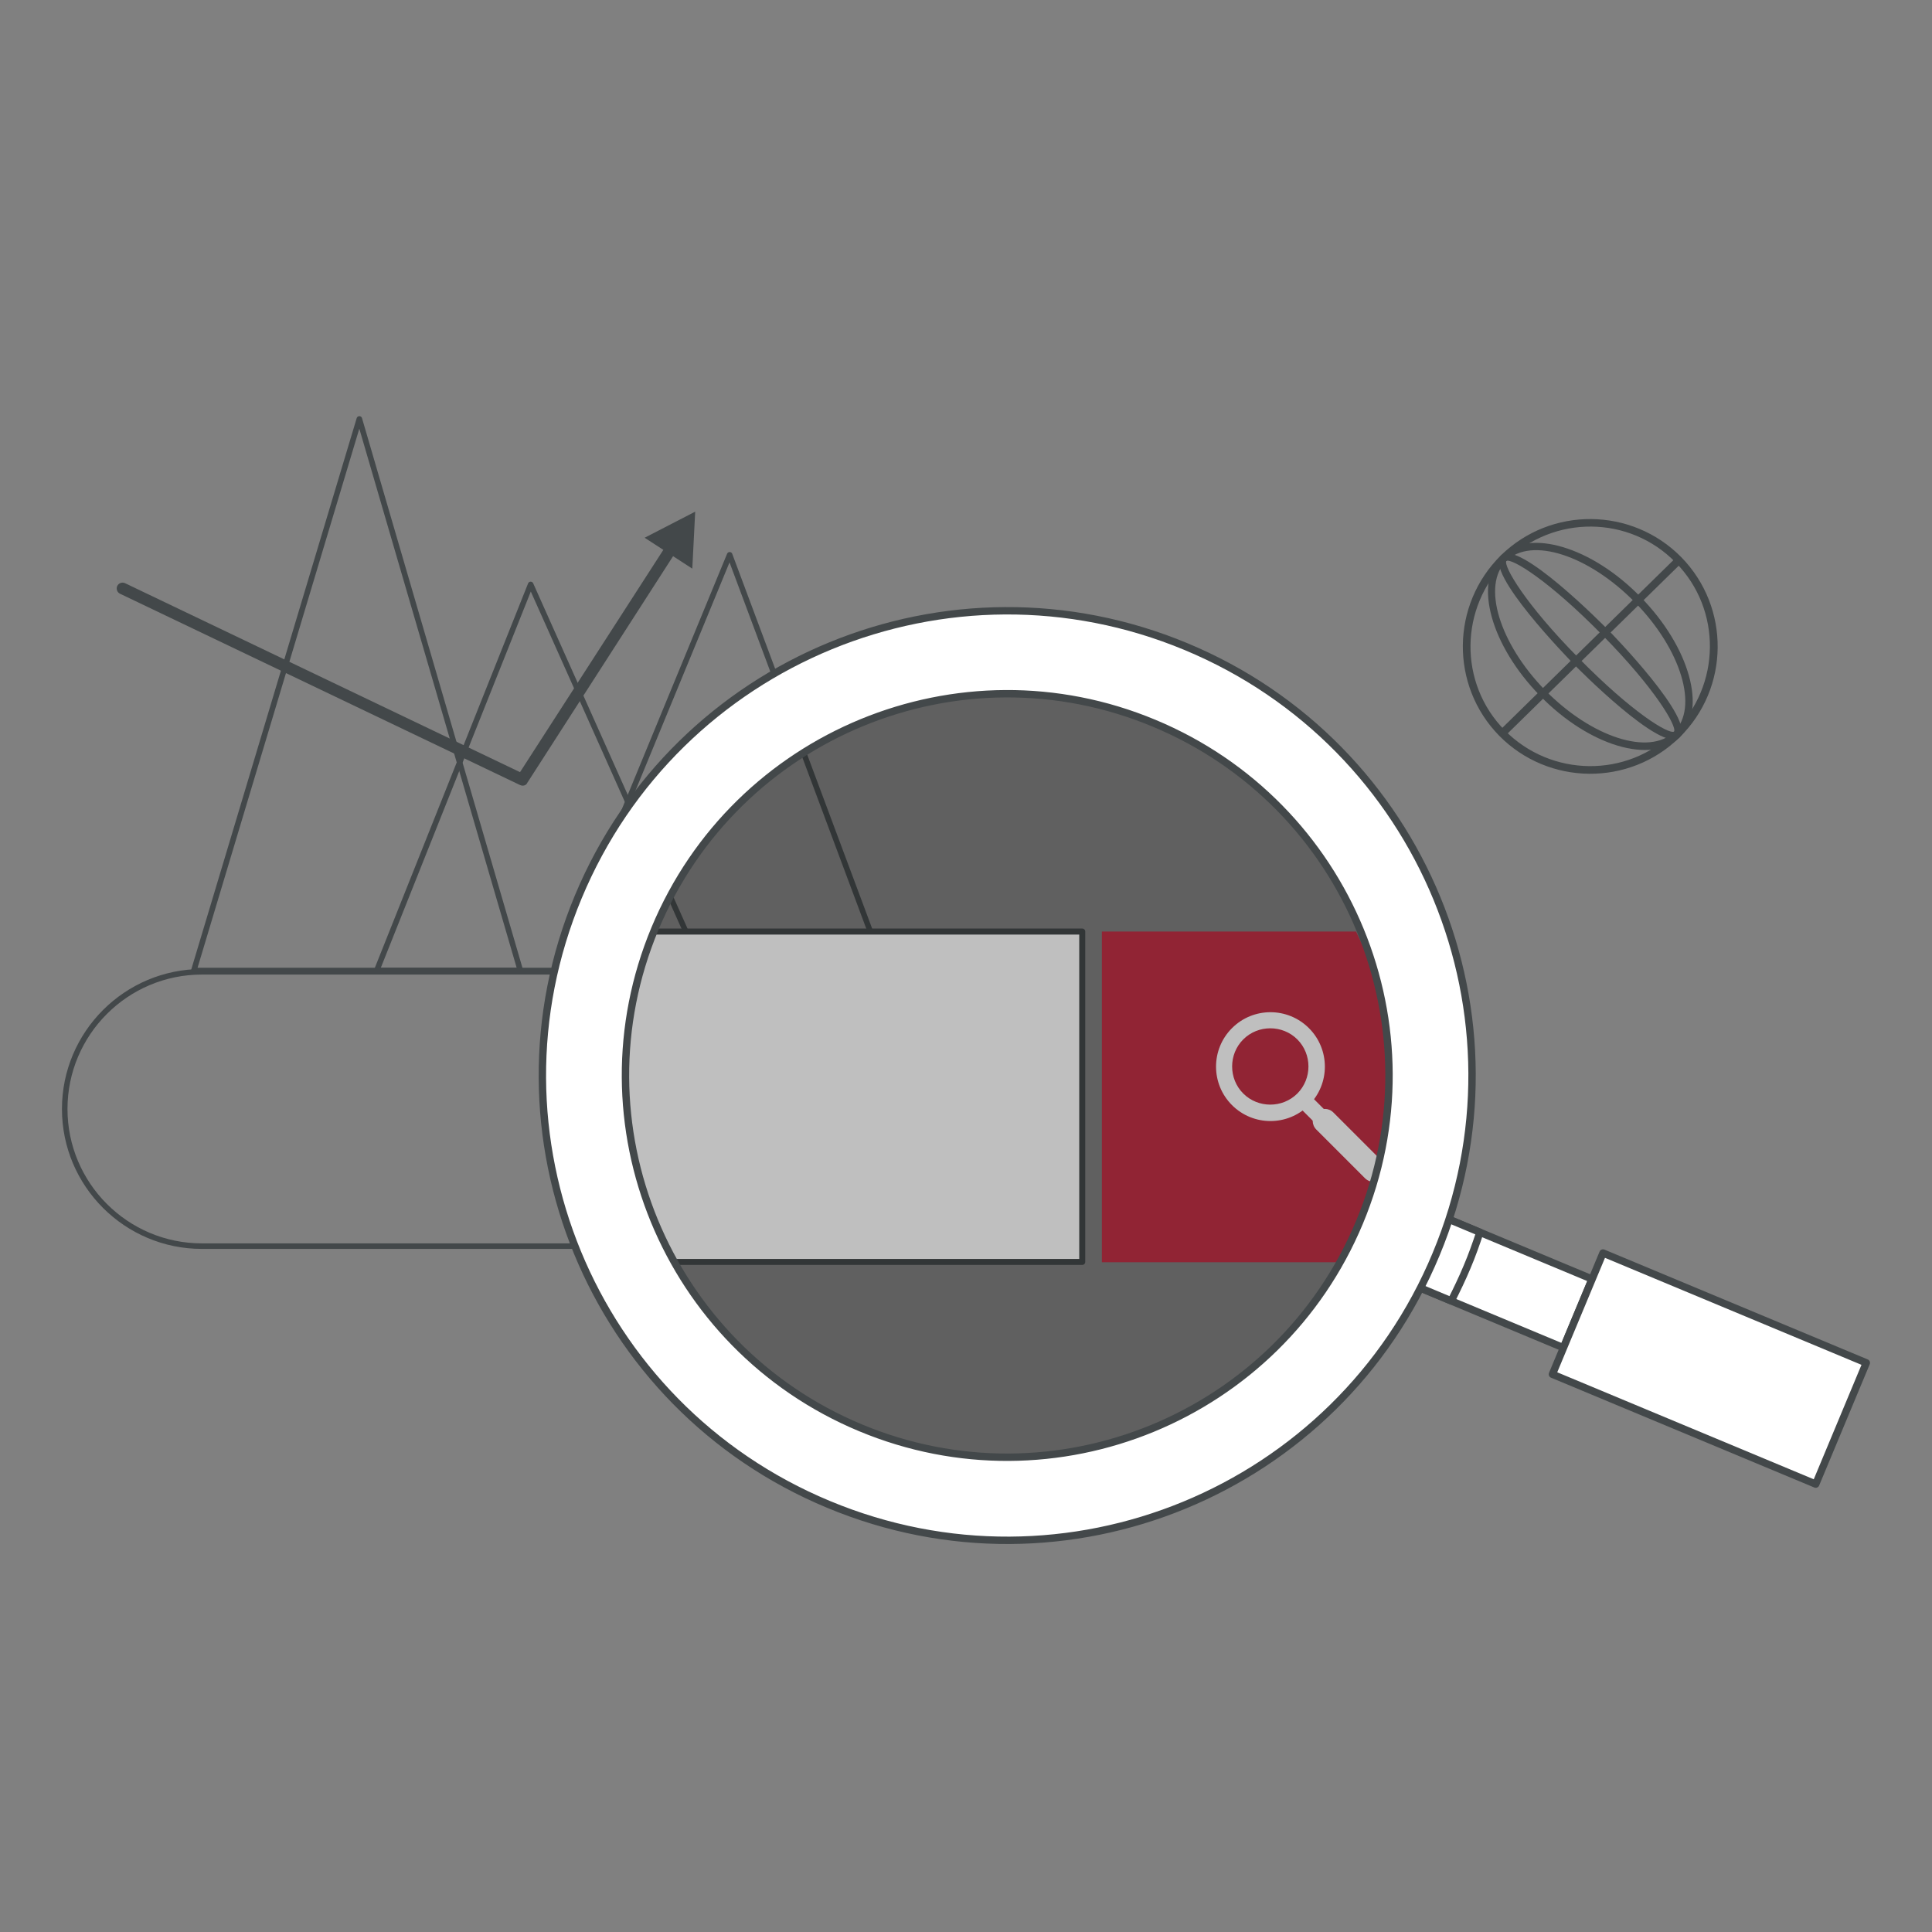 <svg xmlns="http://www.w3.org/2000/svg" xmlns:xlink="http://www.w3.org/1999/xlink" id="Layer_1" x="0px" y="0px" viewBox="0 0 600 600" style="enable-background:new 0 0 600 600;" xml:space="preserve">
<rect x="0" y="0" width="600" height="600" fill="#808080" stroke="none"/>
<style type="text/css">
	.st0{fill:none;stroke:#43484A;stroke-width:1.72;stroke-linecap:round;stroke-linejoin:round;stroke-miterlimit:10;}
	.st1{fill:#43484A;}
	.st2{fill:#FFFFFF;}
	.st3{clip-path:url(#SVGID_2_);}
	.st4{fill:#C13046;}
	.st5{fill:#FFFFFF;stroke:#43484A;stroke-width:1.864;stroke-linecap:round;stroke-linejoin:round;stroke-miterlimit:10;}
	.st6{fill:#FFFFFF;stroke:#43484A;stroke-width:2.293;stroke-linecap:round;stroke-linejoin:round;stroke-miterlimit:10;}
	.st7{opacity:0.5;}
</style>
<g>
	<g>
		<polygon class="st0" points="60.2,301.4 111.6,130.1 161.6,301.4   "></polygon>
		<polygon class="st0" points="117,301.4 164.8,181.5 218.4,301.4   "></polygon>
		<polygon class="st0" points="173.4,301.4 226.6,172.3 274.8,301.4   "></polygon>
		<g>
			<path class="st1" d="M162.3,244c-0.3,0-0.5-0.1-0.8-0.2L37.3,184.4c-0.9-0.4-1.3-1.5-0.9-2.4c0.4-0.9,1.5-1.3,2.4-0.9l122.7,58.7     l45.9-71.2c0.5-0.8,1.7-1.1,2.5-0.5c0.8,0.5,1.1,1.7,0.5,2.5l-46.7,72.6C163.5,243.7,162.9,244,162.3,244z"></path>
			<g>
				<polygon class="st1" points="215,176.6 215.9,158.9 200.2,167     "></polygon>
			</g>
		</g>
	</g>
	<g>
		<path class="st1" d="M521.6,229c-15.6,15.3-40.7,15-56-0.5c-15.3-15.6-15-40.7,0.5-56c15.6-15.3,40.7-15,56,0.5    C537.4,188.6,537.2,213.7,521.6,229z M467.8,174.2c-14.6,14.4-14.9,38-0.5,52.6c14.4,14.6,38,14.9,52.6,0.5    c14.6-14.4,14.9-38,0.5-52.6C506.1,160,482.5,159.8,467.8,174.2z"></path>
		<path class="st1" d="M521.6,229c-8.6,8.5-28.1,2.7-43.3-12.9c-15.3-15.6-20.7-35.1-12.1-43.6c8.6-8.5,28.1-2.7,43.3,12.9    C524.8,201,530.2,220.5,521.6,229z M467.8,174.2c-7.7,7.5-2.2,25.6,12.1,40.2c14.4,14.6,32.3,20.4,40,12.9    c7.7-7.5,2.2-25.6-12.1-40.2C493.4,172.4,475.5,166.6,467.8,174.2z"></path>
		<path class="st1" d="M521.6,229c-5.3,5.2-32-21.8-33.1-23c-1.1-1.2-27.7-28.3-22.3-33.5c5.3-5.2,31.9,21.8,33.1,23    C500.4,196.6,526.9,223.8,521.6,229z M467.8,174.2c-0.9,1.6,5.7,13.2,22.4,30.1c16.7,17,28,23.8,29.7,22.9    c0.9-1.6-5.7-13.2-22.4-30.1C480.9,180.2,469.5,173.3,467.8,174.2z"></path>
		
			<rect x="455.5" y="199.5" transform="matrix(0.714 -0.7 0.7 0.714 0.773 403.338)" class="st1" width="76.8" height="2.4"></rect>
	</g>
	<g>
		<g>
			<g>
				<path class="st0" d="M328.4,301.8H62.7c-23.5,0-42.6,19.1-42.6,42.6c0,23.5,19.1,42.6,42.6,42.6h265.7V301.8z"></path>
			</g>
			<g>
				
					<rect x="394.2" y="343.9" transform="matrix(0.707 -0.707 0.707 0.707 -129.571 381.978)" class="st2" width="4.2" height="6.9"></rect>
			</g>
		</g>
		<g>
			<defs>
				
					<ellipse id="SVGID_1_" transform="matrix(0.707 -0.707 0.707 0.707 -156.042 316.511)" cx="304" cy="346.6" rx="130.5" ry="130.5"></ellipse>
			</defs>
			<clipPath id="SVGID_2_">
				<use xlink:href="#SVGID_1_" style="overflow:visible;"></use>
			</clipPath>
			<g class="st3">
				<g>
					<g>
						<path class="st4" d="M425.1,289.3h-82.9V392h82.9c28.4,0,51.3-23,51.3-51.3C476.4,312.3,453.5,289.3,425.1,289.3z"></path>
						<path class="st5" d="M336.1,289.3H45.8c-28.4,0-51.3,23-51.3,51.3c0,28.4,23,51.3,51.3,51.3h290.3V289.3z"></path>
					</g>
					<g>
						<path class="st2" d="M406.5,343.2c-6.6,6.6-17.3,6.6-23.9,0c-6.6-6.6-6.6-17.3,0-23.9c6.6-6.6,17.3-6.6,23.9,0        C413.1,325.9,413.1,336.6,406.5,343.2z M386.1,322.8c-4.6,4.6-4.6,12.2,0,16.8c4.6,4.6,12.2,4.6,16.8,0        c4.6-4.6,4.6-12.2,0-16.8C398.3,318.2,390.7,318.2,386.1,322.8z"></path>
						
							<rect x="405.1" y="340.2" transform="matrix(0.707 -0.707 0.707 0.707 -124.098 389.066)" class="st2" width="5" height="8.3"></rect>
						<path class="st2" d="M429.2,365.9c-1.5,1.5-3.8,1.5-5.3,0l-15.1-15.1c-1.5-1.5-1.5-3.8,0-5.3c1.5-1.5,3.8-1.5,5.3,0l15.1,15.1        C430.7,362.1,430.7,364.4,429.2,365.9z"></path>
					</g>
				</g>
			</g>
		</g>
		<g>
			<g>
				
					<rect x="446.6" y="360.2" transform="matrix(0.385 -0.923 0.923 0.385 -82.38 665.593)" class="st6" width="23.1" height="68.8"></rect>
				<path class="st6" d="M459.6,382.7l-23.9-10c-1.1,3.6-2.4,7.3-3.9,10.9c-1.5,3.6-3.2,7.1-5,10.4l23.9,10      c1.7-3.4,3.4-6.9,4.9-10.5C457.1,390,458.4,386.3,459.6,382.7z"></path>
				<g class="st7">
					<defs>
						
							<ellipse id="SVGID_3_" transform="matrix(0.707 -0.707 0.707 0.707 -144.567 319.06)" class="st7" cx="312.9" cy="334" rx="118.5" ry="118.5"></ellipse>
					</defs>
					<use xlink:href="#SVGID_3_" style="overflow:visible;opacity:0.3;"></use>
					<clipPath id="SVGID_4_">
						<use xlink:href="#SVGID_3_" style="overflow:visible;opacity:0.3;"></use>
					</clipPath>
				</g>
				<path class="st6" d="M179.6,278.5c-30.7,73.6,4.1,158.1,77.7,188.7c73.6,30.7,158.1-4.1,188.7-77.7      c30.7-73.6-4.1-158.1-77.7-188.7C294.8,170.2,210.3,204.9,179.6,278.5z M422.2,379.6c-25.2,60.4-94.6,89-155,63.8      c-60.4-25.2-89-94.6-63.8-155c25.2-60.4,94.6-89,155-63.8C418.9,249.8,447.4,319.2,422.2,379.6z"></path>
				
					<rect x="510.3" y="380.6" transform="matrix(0.385 -0.923 0.923 0.385 -65.643 751.267)" class="st6" width="40.8" height="88.6"></rect>
			</g>
		</g>
	</g>
</g>
</svg>